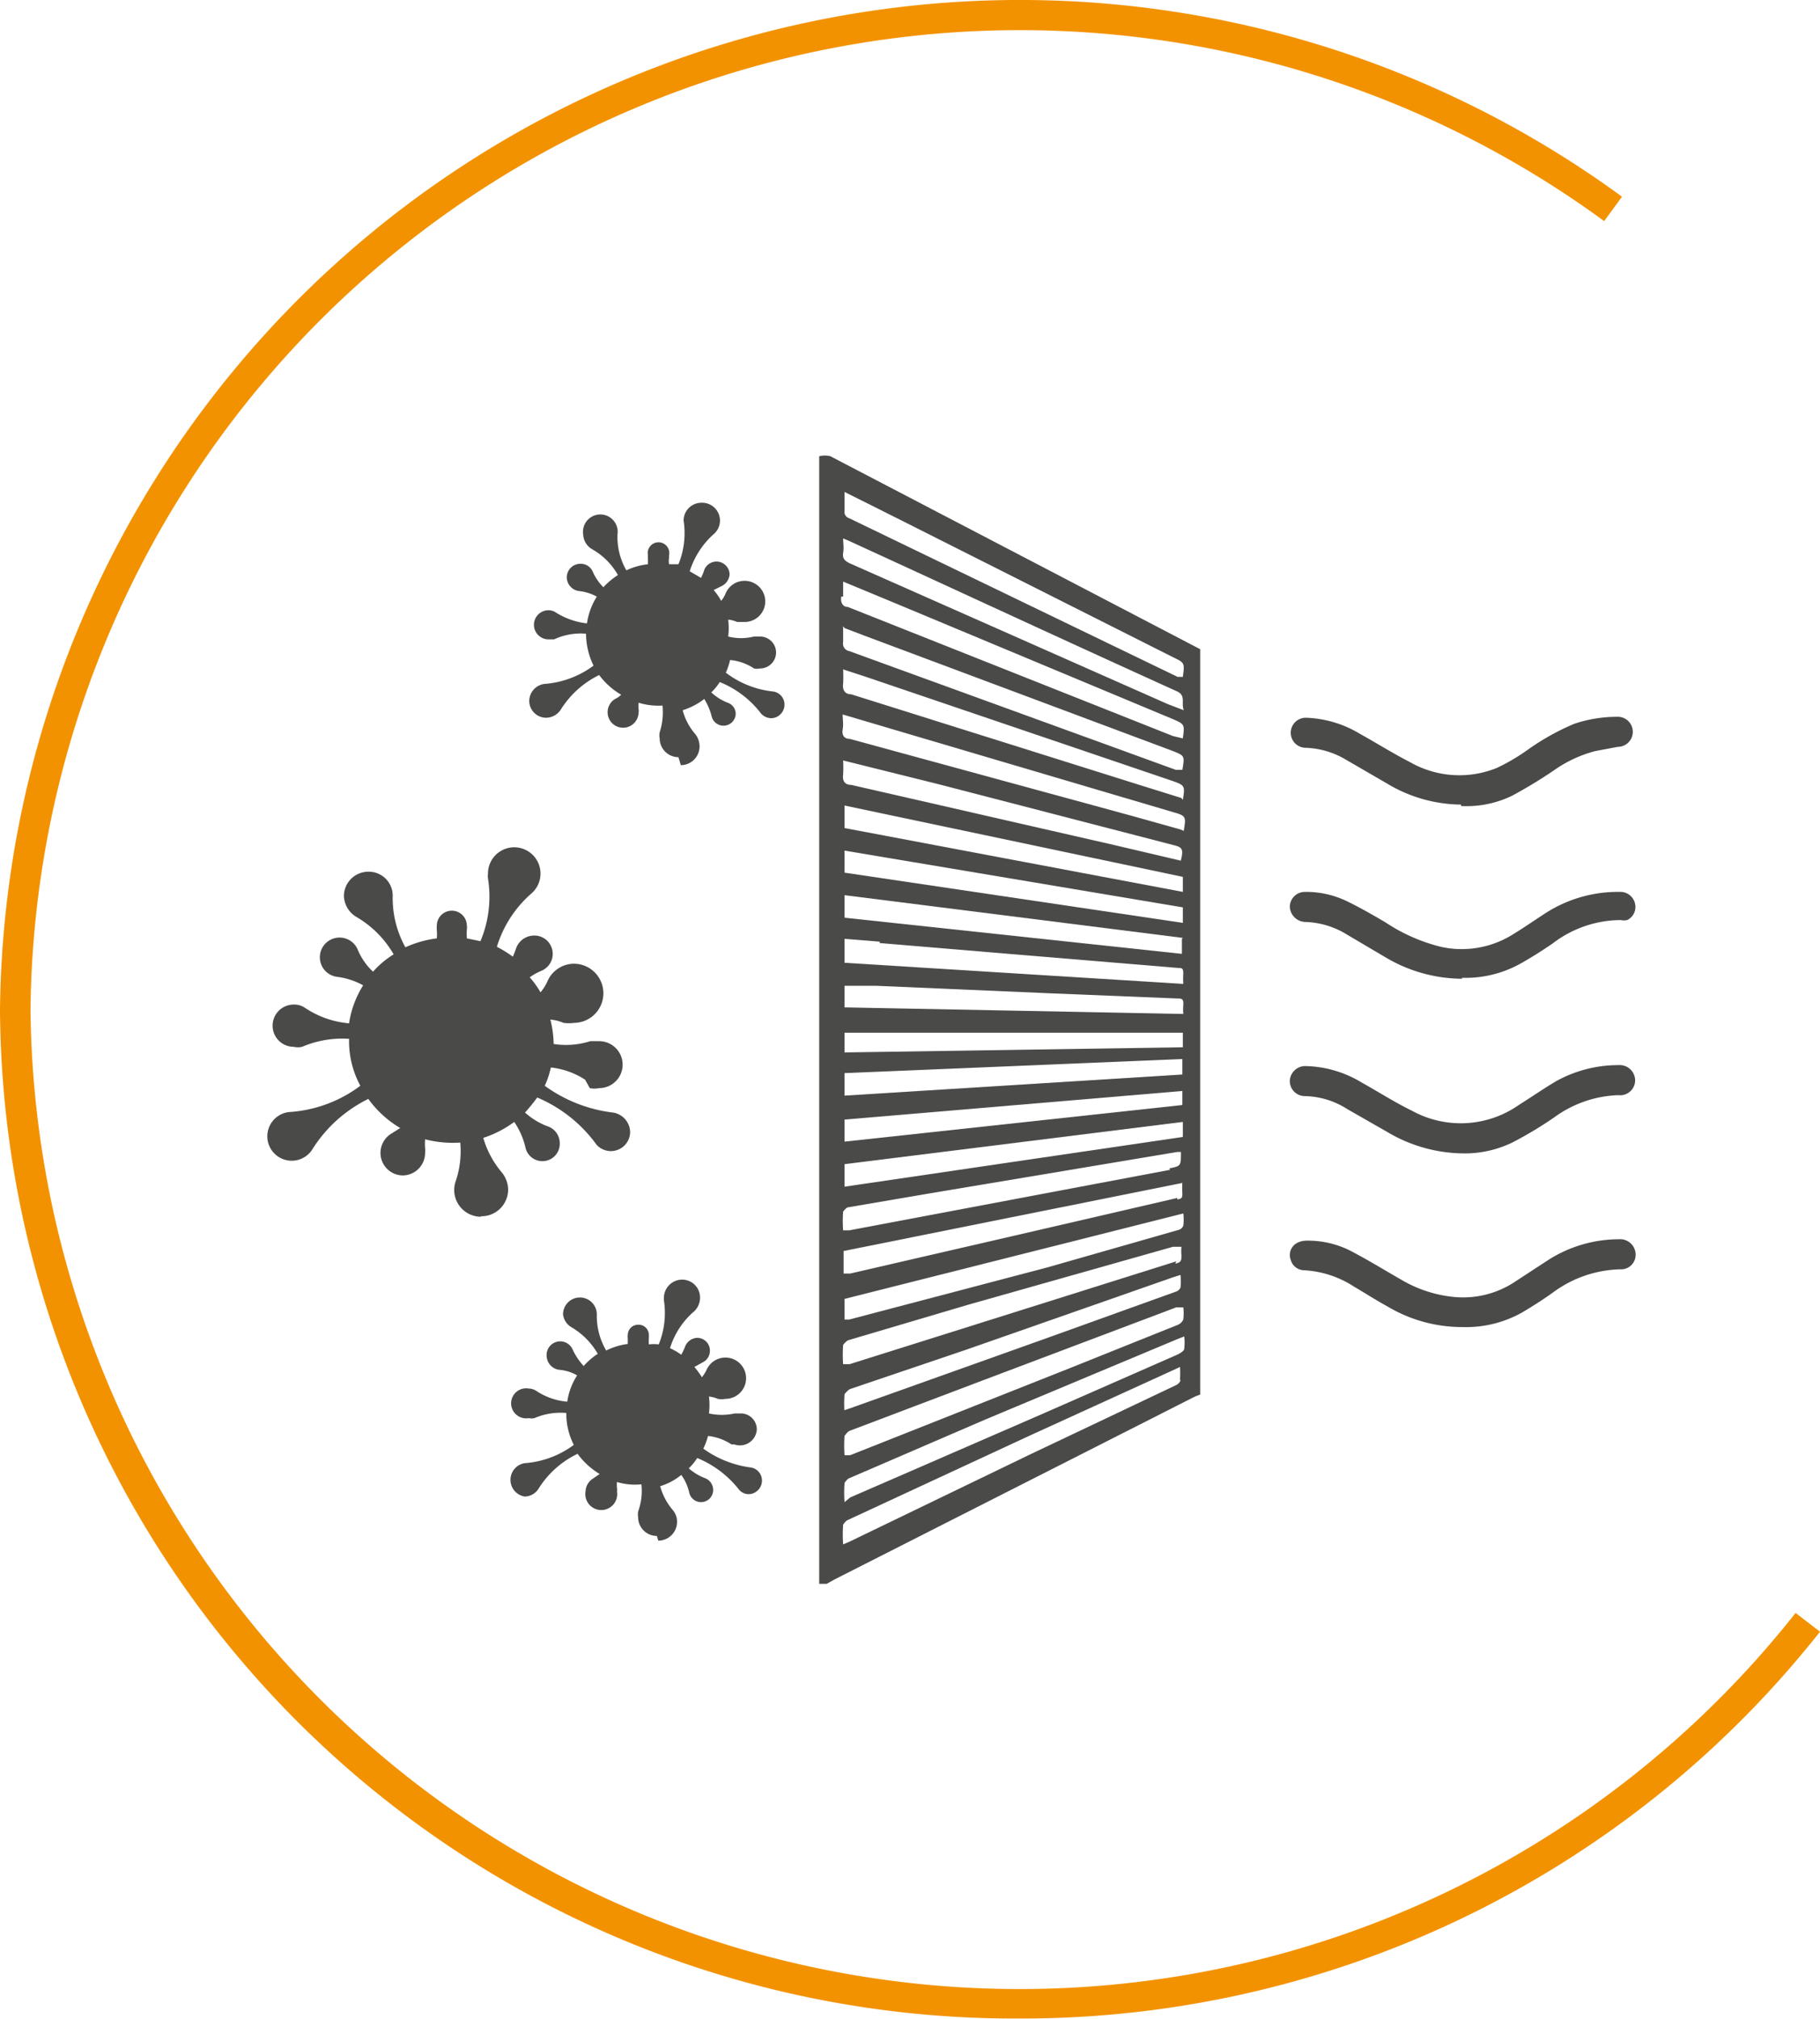 <svg xmlns="http://www.w3.org/2000/svg" viewBox="0 0 38.79 43.01"><defs><style>.cls-1{fill:#4a4a49;}.cls-2{fill:#f39200;}</style></defs><g id="Слой_2" data-name="Слой 2"><g id="Слой_1-2" data-name="Слой 1"><path class="cls-1" d="M31.29,24.57a3.22,3.22,0,0,1-1.73-.46l-.84-.48a1.74,1.74,0,0,0-.91-.28.32.32,0,0,1-.32-.33.33.33,0,0,1,.33-.31,2.4,2.4,0,0,1,1.2.35c.36.2.7.42,1.07.6a2.16,2.16,0,0,0,2.28-.12c.27-.17.53-.35.8-.51a2.73,2.73,0,0,1,1.32-.34.33.33,0,0,1,.36.32.32.32,0,0,1-.36.32,2.45,2.45,0,0,0-1.36.47,8.24,8.24,0,0,1-.9.54,2.33,2.33,0,0,1-.94.23"/><path class="cls-1" d="M31.16,20.85a3.22,3.22,0,0,1-1.62-.45l-.83-.49a1.79,1.79,0,0,0-.9-.27.34.34,0,0,1-.32-.32.32.32,0,0,1,.32-.32,2,2,0,0,1,.88.19c.29.14.57.3.84.46a3.77,3.77,0,0,0,1.18.52,2.05,2.05,0,0,0,1.51-.25c.25-.15.49-.32.74-.48A2.85,2.85,0,0,1,34.52,19a.32.32,0,0,1,.33.26.31.31,0,0,1-.17.34.33.33,0,0,1-.14,0,2.4,2.4,0,0,0-1.45.5c-.22.15-.44.29-.67.42a2.41,2.41,0,0,1-1.26.31"/><path class="cls-1" d="M31.16,28.27a3.1,3.1,0,0,1-1.59-.44c-.24-.13-.47-.28-.71-.42a2.16,2.16,0,0,0-1.07-.35.3.3,0,0,1-.28-.22.29.29,0,0,1,.1-.34.41.41,0,0,1,.22-.07,2,2,0,0,1,1,.24c.36.19.7.4,1.05.6a2.73,2.73,0,0,0,1.12.36,2,2,0,0,0,1.25-.3l.72-.47a2.8,2.8,0,0,1,1.53-.46.33.33,0,0,1,.36.31.31.31,0,0,1-.33.33,2.51,2.51,0,0,0-1.44.5c-.21.15-.43.29-.65.42a2.44,2.44,0,0,1-1.27.31"/><path class="cls-1" d="M31.14,17.14a3.1,3.1,0,0,1-1.58-.45l-.88-.51a1.79,1.79,0,0,0-.85-.25.32.32,0,1,1,0-.64,2.37,2.37,0,0,1,1.15.34c.36.2.71.42,1.08.61a2.12,2.12,0,0,0,1.84.12,4.24,4.24,0,0,0,.65-.38,5.14,5.14,0,0,1,1-.56,2.85,2.85,0,0,1,.91-.15.32.32,0,0,1,.34.31.32.32,0,0,1-.32.33L34,16a2.72,2.72,0,0,0-.88.41,10,10,0,0,1-.89.54,2.22,2.22,0,0,1-1.09.22"/><path class="cls-1" d="M24.2,13.11,17.7,9.72a.47.47,0,0,0-.24,0h0V33.74h.16l.16-.09,7.65-3.88a.94.94,0,0,1,.15-.06V13.83l-1.38-.72M18,10.48l1.1.55L25,14c.25.12.25.12.21.42l-.11,0-7-3.38a.14.14,0,0,1-.1-.16c0-.11,0-.22,0-.36m0,2.86.42.16L25,16c.25.1.25.1.2.4l-.14,0L18.1,13.87a.16.16,0,0,1-.13-.19c0-.1,0-.21,0-.34m0-.63c0-.1,0-.2,0-.32l1.11.46L25,15.32c.25.11.25.11.21.41L25,15.68l-6.93-2.75c-.11,0-.16-.1-.14-.22M25.18,17l-.93-.29-6.11-1.92c-.13,0-.19-.09-.17-.23a3,3,0,0,0,0-.3l.49.16L25,16.64c.25.09.26.1.21.4M18,18.59v-.47l7.21,1.21v.33L18,18.59M25.19,20v.32L18,19.55v-.48l7.21.91M18,17.64v-.48l7.21,1.52V19L18,17.64m.75,2.45,2.75.23,3.61.3c.07,0,.11,0,.11.11a1.76,1.76,0,0,0,0,.23L18,20.51V20l.75.06m6.45,2.83-7.2.45v-.48l7.2-.3Zm0,.32v.33L18,24.32v-.47l7.21-.61M18,24.8l7.21-.9v.32L18,25.28Zm0-2.38V22h7.21v.31L18,22.42m0-1V21c.23,0,.45,0,.67,0l3.71.16,2.7.11c.1,0,.15,0,.14.14a1.19,1.19,0,0,0,0,.19L18,21.46m7.19-3.12L23.74,18l-5.6-1.28c-.13,0-.19-.08-.17-.22a3,3,0,0,0,0-.3l2.05.51L25,18c.21.05.23.09.16.36m0,11.05a.19.19,0,0,1-.1.1L21.92,31l-3.81,1.84-.14.06a2.87,2.87,0,0,1,0-.42s.05-.08.1-.1l3.86-1.79L25,29.19l.15-.07a2.42,2.42,0,0,1,0,.27M18,32a2.74,2.74,0,0,1,0-.41s.06-.09.1-.1L21,30.24l4.11-1.72.13-.05a1.13,1.13,0,0,1,0,.26c0,.05-.08.09-.13.12l-2.87,1.26L18.12,31.9,18,32m7.22-3.89a.23.23,0,0,1-.11.11l-2.32.93L18.12,31,18,31a2.74,2.74,0,0,1,0-.41s.06-.09.11-.11l2.8-1.06,4.16-1.57.15,0a1,1,0,0,1,0,.25m-7.22,2a2.6,2.6,0,0,1,0-.4s.07-.09.12-.11l2.48-.84L25,27.21l.16-.05a1.17,1.17,0,0,1,0,.27.17.17,0,0,1-.11.09l-2.78,1L18.12,30l-.15.05m7.1-3.18-2.32.73-4.64,1.46-.14,0a2.74,2.74,0,0,1,0-.41s.06-.08.11-.1l2.57-.76L25,26.56l.18,0a1.07,1.07,0,0,0,0,.18c0,.11,0,.15-.13.18M18,28.14v-.47l7.22-1.82a1.06,1.06,0,0,1,0,.26.15.15,0,0,1-.1.09L22.32,27,18.1,28.11l-.12,0m7.11-2.59-2.33.54-4.64,1.07-.14,0v-.48L25.2,25.2a1.61,1.61,0,0,0,0,.22c0,.08,0,.12-.11.13m-.15-.63L18.1,26.21l-.13,0a2.64,2.64,0,0,1,0-.4s.06-.08.1-.09l1.76-.3,5.26-.88h.08a0,0,0,0,0,0,0c0,.3,0,.3-.25.35m.24-7.22-1-.28-6.05-1.65c-.12,0-.17-.08-.15-.2s0-.2,0-.32l1.69.5L25,17.3c.28.08.28.09.23.4M24.89,15l-6.78-3c-.1-.05-.16-.1-.14-.22s0-.2,0-.31l.12.05c2.33,1.07,4.66,2.15,7,3.21.19.09.08.24.14.4L24.89,15"/><path class="cls-1" d="M14.46,16.13a.4.4,0,0,1-.4-.4.31.31,0,0,1,0-.13,1.39,1.39,0,0,0,.06-.57,1.43,1.43,0,0,1-.51-.06.68.68,0,0,0,0,.14v0a.17.17,0,0,1,0,.07.33.33,0,1,1-.5-.29.48.48,0,0,0,.13-.09,1.56,1.56,0,0,1-.47-.42,2,2,0,0,0-.82.74.38.38,0,0,1-.31.17.36.36,0,0,1-.36-.36.37.37,0,0,1,.32-.36,2,2,0,0,0,1.05-.39,1.58,1.58,0,0,1-.16-.68v0a1.35,1.35,0,0,0-.68.12l-.12,0a.31.31,0,1,1,0-.62.28.28,0,0,1,.16.05,1.58,1.58,0,0,0,.66.23,1.46,1.46,0,0,1,.21-.57,1,1,0,0,0-.39-.12.3.3,0,0,1-.25-.29.29.29,0,0,1,.29-.29.28.28,0,0,1,.26.16,1.07,1.07,0,0,0,.23.34,1.58,1.58,0,0,1,.31-.26,1.45,1.45,0,0,0-.55-.55.38.38,0,0,1-.19-.31.37.37,0,1,1,.73,0,1.43,1.43,0,0,0,.19.76,1.43,1.43,0,0,1,.46-.13l0-.13a.18.18,0,0,1,0-.06.23.23,0,1,1,.45,0,.43.43,0,0,0,0,.05.39.39,0,0,0,0,.14l.2,0a1.75,1.75,0,0,0,.11-.93V11.1a.38.38,0,0,1,.38-.39.38.38,0,0,1,.26.67,1.77,1.77,0,0,0-.51.79l.24.14a.87.87,0,0,0,.07-.17.28.28,0,0,1,.54.09.3.3,0,0,1-.16.25l-.18.09a1.19,1.19,0,0,1,.16.23.59.59,0,0,0,.1-.17.44.44,0,0,1,.84.18.44.44,0,0,1-.44.44l-.16,0a.59.59,0,0,0-.19-.05,1.47,1.47,0,0,1,0,.36,1.13,1.13,0,0,0,.55,0h.13a.34.34,0,0,1,0,.68.31.31,0,0,1-.13,0h0l0,0a1.11,1.11,0,0,0-.51-.18,1.43,1.43,0,0,1-.09.27,2,2,0,0,0,1,.4.28.28,0,0,1,.25.28.29.29,0,0,1-.28.29.3.3,0,0,1-.22-.1,2.08,2.08,0,0,0-.88-.67,1.24,1.24,0,0,1-.18.22,1.08,1.08,0,0,0,.35.22.25.25,0,0,1,.17.24.26.26,0,0,1-.51.06,1.28,1.28,0,0,0-.16-.38,1.45,1.45,0,0,1-.46.24,1.26,1.26,0,0,0,.27.51.43.43,0,0,1,.09.26.4.4,0,0,1-.4.4"/><path class="cls-1" d="M14,32.72a.4.4,0,0,1-.4-.4.5.5,0,0,1,0-.12,1.27,1.27,0,0,0,.07-.58,1.3,1.3,0,0,1-.52-.05.61.61,0,0,0,0,.13v0a.2.2,0,0,1,0,.07.34.34,0,1,1-.67,0,.34.34,0,0,1,.17-.28l.13-.09a1.6,1.6,0,0,1-.47-.43,2,2,0,0,0-.83.74.35.35,0,0,1-.3.17.36.36,0,0,1,0-.71,2,2,0,0,0,1.05-.39,1.45,1.45,0,0,1-.16-.68v0a1.42,1.42,0,0,0-.68.11.27.27,0,0,1-.12,0,.32.32,0,1,1,0-.63.3.3,0,0,1,.16.05,1.41,1.41,0,0,0,.66.23,1.41,1.41,0,0,1,.21-.56.89.89,0,0,0-.39-.12.31.31,0,0,1-.26-.3.29.29,0,0,1,.56-.12,1.36,1.36,0,0,0,.23.34,1.48,1.48,0,0,1,.3-.26,1.55,1.55,0,0,0-.55-.56A.37.37,0,0,1,12,28a.36.36,0,1,1,.72,0,1.45,1.45,0,0,0,.2.77,1.45,1.45,0,0,1,.46-.14l0-.12a.2.2,0,0,1,0-.07.22.22,0,0,1,.22-.22.22.22,0,0,1,.23.22s0,0,0,.06a.74.74,0,0,0,0,.14.78.78,0,0,1,.21,0,1.78,1.78,0,0,0,.11-.94s0,0,0-.06a.39.39,0,0,1,.39-.38.38.38,0,0,1,.38.38.4.4,0,0,1-.12.29,1.69,1.69,0,0,0-.52.79,1.38,1.38,0,0,1,.24.14,1.3,1.3,0,0,0,.08-.17.29.29,0,0,1,.26-.19.27.27,0,0,1,.27.28.27.27,0,0,1-.15.24l-.18.1a1.77,1.77,0,0,1,.16.22.86.86,0,0,0,.1-.16.44.44,0,1,1,.4.62.41.41,0,0,1-.16,0,.67.67,0,0,0-.19-.05,1.47,1.47,0,0,1,0,.36,1.26,1.26,0,0,0,.55,0l.06,0h.07a.34.34,0,0,1,.34.34.36.36,0,0,1-.48.32l0,0-.06,0a1.12,1.12,0,0,0-.5-.18,1.48,1.48,0,0,1-.1.27,2.21,2.21,0,0,0,1,.4.28.28,0,0,1,.25.28.29.29,0,0,1-.28.29.27.27,0,0,1-.22-.11,2.18,2.18,0,0,0-.88-.66,1.24,1.24,0,0,1-.18.22,1.13,1.13,0,0,0,.35.21.27.27,0,0,1,.17.25.26.26,0,0,1-.26.26.26.26,0,0,1-.25-.2,1,1,0,0,0-.17-.38,1.31,1.31,0,0,1-.45.24,1.33,1.33,0,0,0,.27.51.38.38,0,0,1,.09.25.4.4,0,0,1-.4.4"/><path class="cls-1" d="M10.25,25.92a.57.57,0,0,1-.54-.75,2,2,0,0,0,.1-.83,2.34,2.34,0,0,1-.75-.07,1.29,1.29,0,0,0,0,.19v0a.44.44,0,0,1,0,.1.48.48,0,0,1-.48.48.48.48,0,0,1-.24-.89l.19-.12a2.24,2.24,0,0,1-.68-.62,2.93,2.93,0,0,0-1.19,1.07.52.52,0,1,1-.5-.79,2.82,2.82,0,0,0,1.52-.56,2,2,0,0,1-.24-1v0a2.17,2.17,0,0,0-1,.17.39.39,0,0,1-.18,0,.45.45,0,0,1,0-.9.4.4,0,0,1,.24.07,2,2,0,0,0,.94.33,2.09,2.09,0,0,1,.3-.81,1.55,1.55,0,0,0-.55-.18.42.42,0,1,1,.43-.59,1.37,1.37,0,0,0,.33.48,2,2,0,0,1,.44-.37,2.19,2.19,0,0,0-.8-.8.54.54,0,0,1-.26-.45.52.52,0,0,1,.52-.51.51.51,0,0,1,.52.51,2.16,2.16,0,0,0,.27,1.1,2.32,2.32,0,0,1,.67-.19,1.16,1.16,0,0,0,0-.18.51.51,0,0,1,0-.09.32.32,0,0,1,.32-.32.32.32,0,0,1,.32.32.25.25,0,0,1,0,.08,1.62,1.62,0,0,0,0,.19l.29.06a2.45,2.45,0,0,0,.16-1.34.31.31,0,0,1,0-.09.56.56,0,1,1,.93.41,2.46,2.46,0,0,0-.74,1.14,2.39,2.39,0,0,1,.34.21A1.74,1.74,0,0,0,11,20.2a.41.41,0,0,1,.38-.27.39.39,0,0,1,.16.75,1.23,1.23,0,0,0-.25.14,1.86,1.86,0,0,1,.23.32,1,1,0,0,0,.15-.24.62.62,0,0,1,.57-.37.63.63,0,0,1,.62.63.63.63,0,0,1-.62.63.85.85,0,0,1-.23,0,.89.89,0,0,0-.28-.07,2.25,2.25,0,0,1,.07.52,1.71,1.71,0,0,0,.78-.06l.09,0h.1a.49.49,0,1,1,0,1,.48.48,0,0,1-.2,0l0,0L12.47,23a1.68,1.68,0,0,0-.73-.26,1.79,1.79,0,0,1-.13.39,3.1,3.1,0,0,0,1.45.57.43.43,0,0,1,.37.41.41.41,0,0,1-.72.27,3,3,0,0,0-1.26-1,4,4,0,0,1-.26.32,1.48,1.48,0,0,0,.5.3.38.38,0,0,1,.24.35.37.37,0,0,1-.73.1,1.61,1.61,0,0,0-.24-.55,2.3,2.3,0,0,1-.66.34,2,2,0,0,0,.39.73.59.59,0,0,1,.14.37.57.57,0,0,1-.58.57"/><path class="cls-2" d="M21.7,43A21.62,21.62,0,0,1,0,21.51,21.74,21.74,0,0,1,34.57,4.19l-.38.52A21.09,21.09,0,0,0,.65,21.51,21.08,21.08,0,0,0,38.27,34.36l.52.4A21.68,21.68,0,0,1,21.7,43"/></g></g></svg>